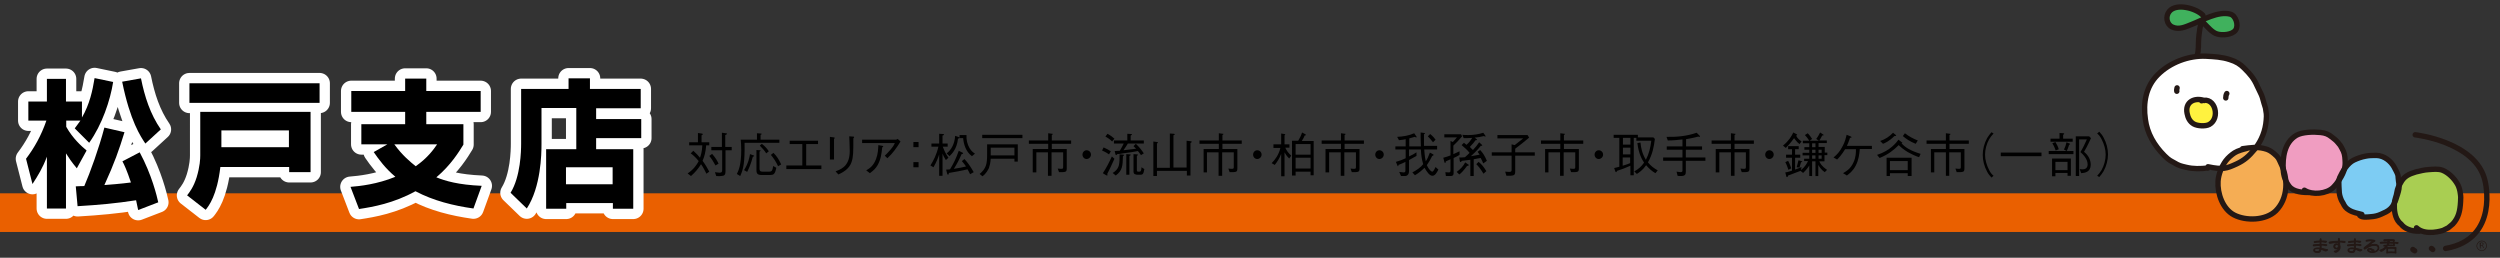 <?xml version="1.0" encoding="utf-8"?>
<!-- Generator: Adobe Illustrator 25.0.0, SVG Export Plug-In . SVG Version: 6.00 Build 0)  -->
<svg version="1.1" id="ベース" xmlns="http://www.w3.org/2000/svg" xmlns:xlink="http://www.w3.org/1999/xlink" x="0px" y="0px"
	 width="970px" height="100px" viewBox="0 0 970 100" style="enable-background:new 0 0 970 100;" xml:space="preserve">
<rect x="0" y="0" width="970" height="100" fill="#333333" stroke="none"/>
<style type="text/css">
	.st0{fill:#EA6000;}
	.st1{fill:none;stroke:#F2F2F2;stroke-width:8.866;stroke-linecap:round;stroke-linejoin:round;}
	.st2{fill:#1A1A1A;}
	.st3{fill:#FFFFFF;}
	.st4{fill:#FFF23F;}
	.st5{fill:#40B15D;}
	.st6{fill:#F5AD54;}
	.st7{fill:#F09DC1;}
	.st8{fill:#7DCCF3;}
	.st9{fill:#A9CE52;}
	.st10{fill:none;stroke:#231815;stroke-width:2.179;stroke-linecap:round;stroke-linejoin:round;}
	.st11{fill:#231815;stroke:#231815;stroke-width:0.384;}
	.st12{fill:#231815;}
	.st13{fill:none;stroke:#231815;stroke-width:0.269;}
	.st14{fill:none;stroke:#231815;stroke-width:2.088;stroke-linecap:round;stroke-linejoin:round;}
	.st15{fill:#231815;stroke:#231815;stroke-width:0.368;}
	.st16{fill:none;stroke:#231815;stroke-width:0.258;}
	.st17{fill:none;}
	.st18{fill:#BFE3F2;}
	.st19{fill:none;stroke:#595757;stroke-width:1.542;stroke-linecap:round;stroke-linejoin:round;}
	.st20{fill:none;stroke:#595757;stroke-width:2.073;stroke-linecap:round;stroke-linejoin:round;}
	.st21{fill:none;stroke:#595757;stroke-width:1.542;}
	.st22{fill:#595757;}
	.st23{fill:none;stroke:#FFFFFF;stroke-width:8;stroke-linecap:round;stroke-linejoin:round;stroke-miterlimit:10;}
</style>
<rect y="75" class="st0" width="970" height="15"/>
<g>
	<g>
		<path class="st3" d="M874.5,30.7c1.4,1.7,2,3.6,2.8,5.7c0.9,2.4,2.2,5.2,2.1,7.8c-0.2,13.5-7.9,19.9-23.3,21.8
			c-13.4,1.7-24.4-10-24.4-22.3c0-12.3,10.9-22.3,24.4-22.3C864.2,21.4,870,25.2,874.5,30.7z"/>
		<ellipse class="st4" cx="854" cy="43.5" rx="5.4" ry="5.1"/>
		<polygon class="st5" points="854.9,7 852.5,4.6 847.2,2.8 844.2,2.8 841.8,4.2 841.2,6.6 841.8,9.1 844.5,11 846.8,10.3 850.6,9 
					"/>
		<polygon class="st5" points="854.8,8.1 858,6.6 861.4,5.6 865.2,5.5 867.5,7 868.2,9.7 867.3,11.8 865.2,13.3 862.2,13.6 
			859.3,12.7 857,11 		"/>
		<path class="st6" d="M887.2,71.1c0,7.8-5.9,14.1-13.2,14.1c-7.3,0-13.2-6.3-13.2-14.1c0-7.8,5.9-14.1,13.2-14.1
			C881.3,56.9,887.2,63.3,887.2,71.1z"/>
		<path class="st7" d="M909.5,63.2c0,6.8-5.4,12.4-12.1,12.4c-6.7,0-12.1-5.5-12.1-12.4s5.4-12.4,12.1-12.4
			C904.1,50.8,909.5,56.3,909.5,63.2z"/>
		<ellipse class="st8" cx="919.2" cy="72.1" rx="11.5" ry="12.1"/>
		<ellipse class="st9" cx="942" cy="78" rx="13.1" ry="12.5"/>
		<path class="st14" d="M854.4,8c-0.8,1.7-1.1,4.7-1.3,6.7c-0.2,2,0.1,5.3-0.7,7"/>
		<path class="st14" d="M854.7,5.9c-2.6-2.7-10.3-4.8-13-1.5c-1.6,1.9-1.1,5.1,1.2,6.1c2.6,1.2,5.1-0.1,7.4-1
			c4.2-1.6,10.3-5.3,15.1-4c2.1,0.6,3.3,4.3,2,6.2c-1.3,1.8-5.1,2.1-7.1,1.5c-1.9-0.5-3.7-2.7-5.1-4.1"/>
		<path class="st14" d="M856.7,65.2c-3.1,0.3-5.6,0.4-8.5-0.3c-2.1-0.5-2.7-0.6-4.7-1.8c-1.2-0.7-1.8-0.8-3.7-2.7
			c-4-4-6.7-8.7-7.4-14.1c-0.9-6.3,0.1-12.6,4.8-17.3c4.8-4.8,12-7.5,18.7-7.2c3.4,0.2,6.1,0.3,9.2,1.3c2.6,0.8,4.1,1.8,5.6,3.3
			c2.4,2.4,3.8,4,5.1,7c0.5,1.2,1.7,3.3,2,4.4c0.3,1.3,1,3.4,1.2,4.1c0.3,2,0.5,2.4,0.3,4.6c-0.3,4.2-1.8,8-4.4,11.3
			c-2.4,2.9-4.1,4.4-7.1,5.8c-3.9,1.8-5.3,2.3-11.1,1.1"/>
		<path class="st14" d="M870.1,57.7c3.1-0.4,5.4-0.8,8.3-0.1c1.8,0.4,2.7,1,3.9,2c1.9,1.6,1.8,1.9,2.7,3.8c2.9,5.8,2.8,13.6-2,18.4
			c-3.9,3.8-11.6,4-16.2,1.6c-4.4-2.3-6.5-8.3-6.2-13.1c0.2-2.8,1.4-5.7,3-7.9c1-1.3,2.2-2.3,3.4-3.1c1.2-0.8,3.5-1.4,4.7-1.7"/>
		<path class="st14" d="M896.4,74.7c-2.8,0-6.4-0.1-8.2-2.4c-1.4-1.8-2.2-4.1-2.3-6.4c-0.3-4.7,0.4-10.6,5.1-13.4
			c2.3-1.3,6.6-1.4,9.4-1.1c1.8,0.2,2.9,0.6,4.4,1.8c1,0.8,1.6,1.2,2.4,2.2c0.9,1,0.9,1.1,1.5,2.2c0.9,1.6,1.1,2.6,1.2,4.6
			c0.1,1.4,0,2.4-0.3,3.5c-0.6,2.3-2.6,5.3-4.3,7c-2.5,2.5-8.1,3.1-11.2,1.1"/>
		<path class="st14" d="M916.4,83.2c-1.8-0.5-3.4-0.7-5-1.7c-1.2-0.7-1.8-1.6-2.3-2.7c-0.3-0.6-0.5-0.7-0.8-1.5
			c-0.4-1-0.7-2.1-0.7-3.3c0-0.7-0.1-1.1-0.1-1.8c0-1.1-0.2-2.2,0.3-3.3c1.1-2.4,3-5.6,5.5-6.8c1.5-0.7,2.9-1.2,4.5-1.5
			c1.3-0.3,2.9-0.3,4.3-0.3c3.1,0.1,5.5,2.3,6.7,4.3c0.4,0.7,0.6,1.2,1,1.9c0.5,1,0.7,1.5,0.7,2.5c0.1,1.5,0.5,2.9,0.3,4.2
			c-0.2,1.3-0.8,2.9-1.2,4.2c-0.5,1.4-1,2.6-2.2,3.7c-1.1,1-2.2,1.4-3.5,2c-1.3,0.6-2.5,0.9-4.1,1c-1.2,0.1-3.3,0.4-4.2-0.5"/>
		<path class="st14" d="M938.8,89.7c-1.7,0-3-0.1-4.6-0.8c-0.9-0.4-1.5-0.8-2.1-1.4c-0.3-0.4-0.7-0.8-1.1-1.1
			c-1.8-1.9-2.1-4.9-2-7.5c0.1-1.5,0.8-2.8,1-4.3c0.2-1.4,0.7-2.4,1.4-3.6c1.3-2.6,3.3-3.5,6-4.3c1.7-0.4,3.2-0.8,4.9-0.9
			c1.8-0.1,3.8-0.4,5.5,0.3c2.4,1,4.6,3.3,5.8,5.5c0.5,0.9,0.9,2.4,1,3.4c0.2,1.2,0.2,1.9,0.1,3.3c-0.2,3.6-0.8,6.2-3,8.6l-1.8,1.5
			l-2,1c0,0-6.8,2.3-10.3-1"/>
		<path class="st14" d="M844.7,34.1c-0.1,0.4-0.2,0.9-0.1,1.3"/>
		<path class="st14" d="M864,36.3c-0.3,0.5-0.4,1.1-0.4,1.7"/>
		<path class="st14" d="M855.3,39c-3.9-1.3-7.6,0.6-6.7,5c0.3,1.6,1,3.2,2.6,4.1c1.4,0.8,4.5,1,6,0.2c4.4-2.4,2.3-10.9-3-9.2"/>
		<path class="st14" d="M936.2,96.8c0.2,0.2,0.5,0.4,0.7,0.5"/>
		<path class="st14" d="M943.4,96.4c0.2,0.1,0.4,0.2,0.5,0.4"/>
		<path class="st14" d="M937.1,52.3c0,0,23.7,2.7,27.1,17.9c0,0,5.7,22.5-15.3,26.2"/>
		<g>
			<path class="st15" d="M900.5,94.8c1,0,1.7,0,2.1,0.1c0.3,0.1,0.3,0.2,0.1,0.3c-0.1,0.1-0.3,0.2-0.5,0.1c-0.5-0.2-1.1-0.2-1.6-0.2
				v1.2c0.9,0.2,1.8,0.4,2.5,0.6l0,0.1c-0.4,0.4-0.7,0.5-1.1,0.3c-0.6-0.3-1.1-0.5-1.5-0.6c0,0.4-0.1,0.7-0.3,1
				c-0.2,0.2-0.5,0.3-1,0.3c-0.5,0-0.9-0.1-1.2-0.3c-0.2-0.2-0.3-0.4-0.3-0.6s0.1-0.5,0.4-0.6c0.3-0.2,0.6-0.3,1-0.3
				c0.4,0,0.7,0,1.1,0.1v-1.1c-0.7,0-1.5,0.1-2.4,0.2c-0.1,0-0.2,0-0.3-0.2c0-0.1,0-0.2,0.2-0.2c0.9-0.1,1.8-0.2,2.5-0.2l0-0.9
				c-0.6,0-1.3,0.1-2.1,0.2c-0.1,0-0.2,0-0.2-0.2c0-0.1,0-0.2,0.2-0.2c0.8-0.1,1.5-0.2,2.1-0.2l0-0.6c0-0.2,0.1-0.3,0.2-0.3
				c0.1,0,0.2,0.1,0.2,0.3l0,0.6c0.7,0,1.3,0,1.9,0.1c0.2,0.1,0.3,0.2,0.1,0.3c-0.2,0.2-0.3,0.2-0.6,0.1c-0.4-0.1-0.9-0.2-1.4-0.2
				L900.5,94.8z M899,96.5c-0.3,0-0.5,0-0.7,0.1c-0.2,0.1-0.3,0.3-0.3,0.4c0,0.2,0.1,0.3,0.4,0.5c0.2,0.1,0.5,0.1,0.8,0.1
				c0.6,0,0.9-0.4,0.9-1.1C899.8,96.5,899.4,96.5,899,96.5z"/>
			<path class="st15" d="M907.1,96.5c-0.2,0.1-0.3,0.1-0.5,0.1c-0.3,0-0.6-0.1-0.8-0.3c-0.2-0.2-0.3-0.4-0.3-0.7
				c0-0.3,0.1-0.5,0.3-0.7c0.2-0.2,0.5-0.3,0.8-0.3c0.3,0,0.5,0.1,0.7,0.2v-0.7c-1.1,0-2.2,0.1-3.3,0.3c-0.1,0-0.2,0-0.3-0.2
				c0-0.1,0-0.2,0.2-0.3c1.1-0.2,2.2-0.3,3.4-0.3v-0.8c0-0.2,0.1-0.3,0.2-0.3c0.1,0,0.2,0.1,0.2,0.3v0.8c0.3,0,0.6,0,1.2,0
				c0.5,0,0.8,0.1,0.9,0.1c0.2,0.1,0.2,0.2,0.1,0.3c-0.1,0.1-0.3,0.2-0.5,0.1c-0.8-0.2-1.3-0.2-1.6-0.2v1.1c0.2,0.5,0.2,1,0.1,1.5
				c-0.2,0.5-0.6,1-1.3,1.3c-0.3,0.2-0.6,0.1-0.9-0.2l0-0.1c1.2-0.2,1.8-0.8,1.9-1.5C907.4,96.3,907.2,96.4,907.1,96.5z M906.1,95.1
				c-0.1,0.2-0.2,0.3-0.2,0.5c0,0.2,0.1,0.4,0.2,0.5c0.1,0.1,0.3,0.2,0.5,0.2c0.3,0,0.5-0.1,0.6-0.4c0.1-0.1,0.1-0.4,0.1-0.7
				c-0.2-0.2-0.4-0.3-0.7-0.3C906.4,94.9,906.2,95,906.1,95.1z"/>
			<path class="st15" d="M913.8,94.8c1,0,1.7,0,2.1,0.1c0.3,0.1,0.3,0.2,0.1,0.3c-0.1,0.1-0.3,0.2-0.5,0.1c-0.5-0.2-1.1-0.2-1.6-0.2
				v1.2c0.9,0.2,1.8,0.4,2.5,0.6l0,0.1c-0.4,0.4-0.7,0.5-1.1,0.3c-0.6-0.3-1.1-0.5-1.5-0.6c0,0.4-0.1,0.7-0.3,1
				c-0.2,0.2-0.5,0.3-1,0.3c-0.5,0-0.9-0.1-1.2-0.3c-0.2-0.2-0.3-0.4-0.3-0.6s0.1-0.5,0.4-0.6c0.3-0.2,0.6-0.3,1-0.3
				c0.4,0,0.7,0,1.1,0.1v-1.1c-0.7,0-1.5,0.1-2.4,0.2c-0.1,0-0.2,0-0.3-0.2c0-0.1,0-0.2,0.2-0.2c0.9-0.1,1.8-0.2,2.5-0.2l0-0.9
				c-0.6,0-1.3,0.1-2.1,0.2c-0.1,0-0.2,0-0.2-0.2c0-0.1,0-0.2,0.2-0.2c0.8-0.1,1.5-0.2,2.1-0.2l0-0.6c0-0.2,0.1-0.3,0.2-0.3
				c0.1,0,0.2,0.1,0.2,0.3l0,0.6c0.7,0,1.3,0,1.9,0.1c0.2,0.1,0.3,0.2,0.1,0.3c-0.2,0.2-0.3,0.2-0.6,0.1c-0.4-0.1-0.9-0.2-1.4-0.2
				L913.8,94.8z M912.3,96.5c-0.3,0-0.5,0-0.7,0.1c-0.2,0.1-0.3,0.3-0.3,0.4c0,0.2,0.1,0.3,0.4,0.5c0.2,0.1,0.5,0.1,0.8,0.1
				c0.6,0,0.9-0.4,0.9-1.1C913.1,96.5,912.7,96.5,912.3,96.5z"/>
			<path class="st15" d="M921.3,94.8c0.6,0,1,0.1,1.3,0.4c0.3,0.2,0.4,0.6,0.4,1c0,0.5-0.3,1-0.8,1.3c-0.5,0.3-1.1,0.5-1.8,0.5
				c-0.4,0-0.9-0.1-1.2-0.3c-0.4-0.2-0.6-0.4-0.6-0.7c0-0.4,0.3-0.6,0.8-0.6c0.5,0,1,0.2,1.7,0.6c0.1,0.1,0.1,0.2,0,0.3
				c-0.2,0.1-0.4,0.2-0.5,0.1c-0.6-0.4-1-0.7-1.2-0.7c-0.3,0-0.4,0.1-0.4,0.3s0.2,0.3,0.5,0.5c0.3,0.1,0.6,0.2,1,0.2
				c0.5,0,1-0.1,1.5-0.4c0.5-0.3,0.7-0.7,0.7-1.1c0-0.3-0.1-0.6-0.3-0.7c-0.3-0.2-0.6-0.3-1-0.3c-0.6,0-1.3,0.1-1.9,0.4
				c-0.7,0.3-1.3,0.6-1.8,1c-0.1,0.1-0.3,0.1-0.4-0.1c-0.1-0.1-0.1-0.3,0-0.4l3.4-2.6c-0.7-0.1-1.5-0.1-2.4,0.1
				c-0.1,0-0.2,0-0.3-0.1c0-0.1,0-0.2,0.2-0.3c1-0.2,1.9-0.2,2.9,0c0.3,0,0.4,0.1,0.4,0.3c0,0.1-0.2,0.2-0.4,0.3
				c-0.8,0.4-1.7,1.1-2.7,2C919.3,95.1,920.3,94.8,921.3,94.8z"/>
			<path class="st15" d="M926.9,93.3c0.1,0,0.2,0.1,0.2,0.2c0,0.1,0,0.3-0.1,0.5c0.4,0,1,0,1.6,0.1v-0.7c-1.2-0.1-2.3-0.1-3.5,0
				c-0.1,0-0.2-0.1-0.2-0.2c0-0.1,0.1-0.2,0.2-0.2c1.1-0.1,2.2-0.1,3.5,0c0.5,0.1,0.6,0.2,0.3,0.5V94c0.4,0,0.9,0.1,1.4,0.1
				c0.1,0,0.2,0.1,0.2,0.1c-0.1,0.3-0.3,0.4-0.5,0.3c-0.3-0.1-0.6-0.2-1-0.2v0.7c0.2,0.4,0,0.5-0.5,0.3c-0.6,0-1.3,0-2.1,0
				c-0.1,0.1-0.2,0.3-0.4,0.5l0.3,0.2c0.9-0.1,2-0.1,3,0c0.4,0.1,0.5,0.2,0.3,0.5v1.3c0.2,0.4,0,0.5-0.4,0.3c-0.9-0.1-1.8-0.1-2.7,0
				c-0.4,0.2-0.6,0.1-0.4-0.3v-1.4L926,96c-0.6,0.7-1.2,1.1-1.7,1.4c-0.3,0.2-0.6,0.1-0.9-0.2l0-0.1c1-0.3,1.9-0.9,2.6-1.7
				c-0.3,0-0.6,0-0.9,0.1c-0.1,0-0.2,0-0.2-0.1c0-0.1,0-0.2,0.1-0.2c0.5,0,0.8-0.1,1.1-0.1c0.2-0.2,0.3-0.5,0.3-0.8
				c-1,0-1.9,0-2.7,0.1c-0.1,0-0.2-0.1-0.2-0.2c0-0.1,0.1-0.2,0.2-0.2c0.9-0.1,1.8-0.1,2.7-0.1c0-0.2,0.1-0.3,0.1-0.5
				C926.7,93.3,926.8,93.3,926.9,93.3z M926.4,96.4v1.4c0.9-0.1,1.9-0.1,2.9,0v-1.4C928.4,96.3,927.4,96.3,926.4,96.4z M928.7,95.1
				v-0.7c-0.7,0-1.3-0.1-1.7-0.1c-0.1,0.3-0.2,0.6-0.3,0.8C927.4,95,928.1,95.1,928.7,95.1z"/>
		</g>
	</g>
	<g>
		<g>
			<path class="st12" d="M962.5,95.5l0,0.9l-0.3,0l-0.1-2.2c0.2,0,0.4-0.1,0.6-0.1c0.3,0,0.5,0,0.7,0.1c0.2,0.1,0.2,0.2,0.2,0.4
				c0,0.2,0,0.3-0.1,0.4c-0.1,0.1-0.2,0.2-0.3,0.2v0c0.1,0,0.2,0.2,0.3,0.4l0.3,0.6l-0.3,0l-0.3-0.6c0-0.1-0.1-0.2-0.1-0.2
				c-0.1,0-0.2,0-0.3,0L962.5,95.5z M962.5,95.2l0.2,0c0.4,0,0.6-0.2,0.6-0.5c0-0.1-0.1-0.2-0.1-0.3c-0.1-0.1-0.2-0.1-0.4-0.1
				c-0.1,0-0.2,0-0.2,0L962.5,95.2z"/>
		</g>
		<path class="st16" d="M964.8,95.3c0,1-0.8,1.9-1.8,2c-1,0-1.9-0.8-2-1.8c0-1,0.8-1.9,1.8-2C963.8,93.4,964.7,94.2,964.8,95.3z"/>
	</g>
</g>
<rect class="st17" width="970" height="100"/>
<g>
	<g>
		<path class="st22" d="M29,49.8c0.7-1,1.3-1.7,2.2-3h-5.5v2.4c2.6,4.6,5.9,7.5,7.9,9.2l-3.8,6.9c-2.3-2.8-2.9-3.8-4.2-5.8v21.4
			h-7.4V60.8c-1.6,4.3-3.5,7.4-5.6,10.6l-2.5-9.8c3.2-4.2,5.9-9,7.9-14.8h-7v-7.4h7.2v-8.8h7.4v8.8h6.2v6.2c3-5.2,4.1-10.4,4.9-15.3
			l7.2,1.5c-1.1,7.1-4.3,16.6-9.3,23.6L29,49.8z M48.3,51.3c-2.1,6.8-3.9,12-7.8,20.5c1.4-0.1,6.6-0.5,10.3-1
			c-1.6-4.8-2.6-6.9-3.3-8.2l6.7-3.5c4.7,8.7,6.7,17.1,7.2,19.4l-7.8,3c-0.5-2.2-0.6-2.8-0.8-3.8C45,78.9,38.5,79.5,30.1,80
			l-0.7-7.7c1.9-0.1,2.4-0.1,3.3-0.1c2.3-5.3,5.7-14.7,7.8-22.7L48.3,51.3z M56.4,55.7c-1.8-2.7-5.9-8.7-9-24l7.3-1.3
			c1.4,7,3.6,13.9,7.7,19.8L56.4,55.7z"/>
		<path class="st22" d="M77.7,43.4h42.8v23.4h-8.3v-2H85.5c-1.3,11.1-4.5,15.1-5.7,16.6l-7.2-5.6c1-1.3,2.5-3.2,3.7-7
			c1.3-4.3,1.4-7.2,1.4-8.5V43.4z M124,39.9H73.5v-7.6H124V39.9z M85.9,50.6v6.5h26.2v-6.5H85.9z"/>
		<path class="st22" d="M150.3,56h-10.1v-7.8h17v-4.8h-20.9v-8.1h20.9v-4.8h8.2v4.8h21.1v8.1h-21.1v4.8h14.4v7.9
			c-1.7,2.8-4.9,8-10.5,12.7c3.5,1.4,8.4,2.9,17.6,3.3l-3.2,8.8c-7.8-1.1-15.5-3-22.5-6.7c-8.5,4.7-16.6,6.1-21.9,6.9l-3.3-8.6
			c3.7-0.3,10.3-1,17.4-3.9c-3.9-3.3-6.4-6.7-8.4-9.6L150.3,56z M153,56c3.1,4.3,6.3,6.9,8.3,8.5c4.7-3.3,7-6.6,8.3-8.5H153z"/>
		<path class="st22" d="M223.5,41.9h-13.4v14.2c0,3.6-0.2,16.4-5.7,24.8l-6.3-6.1c3.9-6.3,4.1-16.3,4.1-19V34.5h18.4v-4.1h8.3v4.1
			h19.7v7.5h-17.3v4.2h17.5v7.4h-17.5v4.3h14.4v23.1h-7.9v-2.2h-18.1v2.2h-7.8V57.9h11.7V41.9z M219.6,64.9v6.6h18.1v-6.6H219.6z"/>
	</g>
	<g>
		<path class="st23" d="M29,49.8c0.7-1,1.3-1.7,2.2-3h-5.5v2.4c2.6,4.6,5.9,7.5,7.9,9.2l-3.8,6.9c-2.3-2.8-2.9-3.8-4.2-5.8v21.4
			h-7.4V60.8c-1.6,4.3-3.5,7.4-5.6,10.6l-2.5-9.8c3.2-4.2,5.9-9,7.9-14.8h-7v-7.4h7.2v-8.8h7.4v8.8h6.2v6.2c3-5.2,4.1-10.4,4.9-15.3
			l7.2,1.5c-1.1,7.1-4.3,16.6-9.3,23.6L29,49.8z M48.3,51.3c-2.1,6.8-3.9,12-7.8,20.5c1.4-0.1,6.6-0.5,10.3-1
			c-1.6-4.8-2.6-6.9-3.3-8.2l6.7-3.5c4.7,8.7,6.7,17.1,7.2,19.4l-7.8,3c-0.5-2.2-0.6-2.8-0.8-3.8C45,78.9,38.5,79.5,30.1,80
			l-0.7-7.7c1.9-0.1,2.4-0.1,3.3-0.1c2.3-5.3,5.7-14.7,7.8-22.7L48.3,51.3z M56.4,55.7c-1.8-2.7-5.9-8.7-9-24l7.3-1.3
			c1.4,7,3.6,13.9,7.7,19.8L56.4,55.7z"/>
		<path class="st23" d="M77.7,43.4h42.8v23.4h-8.3v-2H85.5c-1.3,11.1-4.5,15.1-5.7,16.6l-7.2-5.6c1-1.3,2.5-3.2,3.7-7
			c1.3-4.3,1.4-7.2,1.4-8.5V43.4z M124,39.9H73.5v-7.6H124V39.9z M85.9,50.6v6.5h26.2v-6.5H85.9z"/>
		<path class="st23" d="M150.3,56h-10.1v-7.8h17v-4.8h-20.9v-8.1h20.9v-4.8h8.2v4.8h21.1v8.1h-21.1v4.8h14.4v7.9
			c-1.7,2.8-4.9,8-10.5,12.7c3.5,1.4,8.4,2.9,17.6,3.3l-3.2,8.8c-7.8-1.1-15.5-3-22.5-6.7c-8.5,4.7-16.6,6.1-21.9,6.9l-3.3-8.6
			c3.7-0.3,10.3-1,17.4-3.9c-3.9-3.3-6.4-6.7-8.4-9.6L150.3,56z M153,56c3.1,4.3,6.3,6.9,8.3,8.5c4.7-3.3,7-6.6,8.3-8.5H153z"/>
		<path class="st23" d="M223.5,41.9h-13.4v14.2c0,3.6-0.2,16.4-5.7,24.8l-6.3-6.1c3.9-6.3,4.1-16.3,4.1-19V34.5h18.4v-4.1h8.3v4.1
			h19.7v7.5h-17.3v4.2h17.5v7.4h-17.5v4.3h14.4v23.1h-7.9v-2.2h-18.1v2.2h-7.8V57.9h11.7V41.9z M219.6,64.9v6.6h18.1v-6.6H219.6z"/>
	</g>
	<g>
		<path d="M29,49.8c0.7-1,1.3-1.7,2.2-3h-5.5v2.4c2.6,4.6,5.9,7.5,7.9,9.2l-3.8,6.9c-2.3-2.8-2.9-3.8-4.2-5.8v21.4h-7.4V60.8
			c-1.6,4.3-3.5,7.4-5.6,10.6l-2.5-9.8c3.2-4.2,5.9-9,7.9-14.8h-7v-7.4h7.2v-8.8h7.4v8.8h6.2v6.2c3-5.2,4.1-10.4,4.9-15.3l7.2,1.5
			c-1.1,7.1-4.3,16.6-9.3,23.6L29,49.8z M48.3,51.3c-2.1,6.8-3.9,12-7.8,20.5c1.4-0.1,6.6-0.5,10.3-1c-1.6-4.8-2.6-6.9-3.3-8.2
			l6.7-3.5c4.7,8.7,6.7,17.1,7.2,19.4l-7.8,3c-0.5-2.2-0.6-2.8-0.8-3.8C45,78.9,38.5,79.5,30.1,80l-0.7-7.7c1.9-0.1,2.4-0.1,3.3-0.1
			c2.3-5.3,5.7-14.7,7.8-22.7L48.3,51.3z M56.4,55.7c-1.8-2.7-5.9-8.7-9-24l7.3-1.3c1.4,7,3.6,13.9,7.7,19.8L56.4,55.7z"/>
		<path d="M77.7,43.4h42.8v23.4h-8.3v-2H85.5c-1.3,11.1-4.5,15.1-5.7,16.6l-7.2-5.6c1-1.3,2.5-3.2,3.7-7c1.3-4.3,1.4-7.2,1.4-8.5
			V43.4z M124,39.9H73.5v-7.6H124V39.9z M85.9,50.6v6.5h26.2v-6.5H85.9z"/>
		<path d="M150.3,56h-10.1v-7.8h17v-4.8h-20.9v-8.1h20.9v-4.8h8.2v4.8h21.1v8.1h-21.1v4.8h14.4v7.9c-1.7,2.8-4.9,8-10.5,12.7
			c3.5,1.4,8.4,2.9,17.6,3.3l-3.2,8.8c-7.8-1.1-15.5-3-22.5-6.7c-8.5,4.7-16.6,6.1-21.9,6.9l-3.3-8.6c3.7-0.3,10.3-1,17.4-3.9
			c-3.9-3.3-6.4-6.7-8.4-9.6L150.3,56z M153,56c3.1,4.3,6.3,6.9,8.3,8.5c4.7-3.3,7-6.6,8.3-8.5H153z"/>
		<path d="M223.5,41.9h-13.4v14.2c0,3.6-0.2,16.4-5.7,24.8l-6.3-6.1c3.9-6.3,4.1-16.3,4.1-19V34.5h18.4v-4.1h8.3v4.1h19.7v7.5h-17.3
			v4.2h17.5v7.4h-17.5v4.3h14.4v23.1h-7.9v-2.2h-18.1v2.2h-7.8V57.9h11.7V41.9z M219.6,64.9v6.6h18.1v-6.6H219.6z"/>
	</g>
</g>
<g>
	<g>
		<path d="M274.1,67.4c-0.6-1.1-1.1-2.3-2.1-3.7c-1.1,1.8-2.3,3.2-3.9,4.6l-1.3-1c2.3-1.6,3.4-3.1,4.3-4.8c-1.4-1.7-2.3-2.4-3.1-3
			l1-1c1.2,1.1,1.9,1.8,2.6,2.7c0.3-0.9,0.8-2.3,0.9-4.8h-5.1v-1.2h3.4v-3.6l1.4,0.2c0.2,0,0.5,0.1,0.5,0.3c0,0.1-0.1,0.2-0.5,0.4
			v2.7h3v1.2h-1.2c-0.2,2.4-0.6,4.2-1.4,6c1.2,1.6,1.9,2.9,2.6,4.2L274.1,67.4z M277.6,64.2c-0.9-1.7-1.5-2.6-2.4-3.7l1.1-0.8
			c1.4,1.6,2,2.7,2.5,3.8L277.6,64.2z M281.5,58.3v7.8c0,1,0,1.9-1,2.1c-0.4,0.1-1.4,0.2-2.6,0.1l-0.5-1.5c0.8,0.1,1.4,0.2,1.8,0.2
			c0.9,0,1-0.4,1-1.1v-7.6H276v-1.3h4.1v-5.5l1.5,0.2c0.2,0,0.5,0.1,0.5,0.2c0,0.2-0.3,0.3-0.7,0.5v4.6h2.5v1.3H281.5z"/>
		<path d="M288.9,55.4c0.1,7.5-0.4,10.1-1.7,12.9l-1.3-0.8c0.6-1.2,1.7-3.4,1.7-9.2c0-1.6-0.1-3.2-0.2-4.1h6.3v-2.5l1.4,0.1
			c0.2,0,0.4,0,0.4,0.2c0,0.2-0.3,0.3-0.4,0.3v1.9h7.3v1.2H288.9z M288.7,66c1.7-2.7,2.1-5,2.3-6.2l1.4,0.5c0.2,0.1,0.2,0.1,0.2,0.2
			c0,0.2-0.2,0.2-0.5,0.3c-0.8,3-1.5,4.5-2.2,5.9L288.7,66z M294.7,58.3c0.3,0,0.4,0,0.4,0.1c0,0.2-0.2,0.3-0.4,0.4v6.7
			c0,1.1,0.7,1.1,1.3,1.1h2.4c1.1,0,1.3-0.4,1.6-2.2l1.2,0.7c-0.5,2.6-1.1,2.8-2.5,2.8h-3.3c-1.9,0-1.9-1.1-1.9-2v-7.7L294.7,58.3z
			 M295.6,55.8c1.4,1.1,2.1,2,2.7,2.9l-1,0.8c-0.7-1.1-1.4-1.9-2.5-3L295.6,55.8z M300.1,59.3c1.2,1.2,2.1,2.5,3,4.5l-1.2,0.7
			c-0.9-1.9-1.7-3.1-2.8-4.4L300.1,59.3z"/>
		<path d="M318.7,65.6h-13.6v-1.4h6.2v-8.3h-4.9v-1.3h11v1.3h-4.6v8.3h5.9V65.6z"/>
		<path d="M323.5,53.3c0.1,0,0.4,0.1,0.4,0.2c0,0.1,0,0.1-0.3,0.4v8H322v-8.8L323.5,53.3z M324.2,66.5c2.1-0.8,2.9-1.4,3.7-2.2
			c1.1-1.3,1.8-2.9,1.8-5.8c0-0.6-0.1-3-0.1-3.5c0-0.6,0-0.7-0.1-2.1l1.5,0.1c0.1,0,0.4,0,0.4,0.2c0,0.1,0,0.1-0.3,0.5
			c0,5.3,0,7.1-0.7,9.2c-0.9,2.7-3.4,4-5.1,4.8L324.2,66.5z"/>
		<path d="M334.5,55.5v-1.3h13.1c0.1,0,0.4-0.1,0.7-0.3l1.1,1c-1.4,2.3-3,4.6-5.1,6.5l-1-1c0.4-0.4,1-0.9,2.1-2.2
			c1.2-1.4,1.5-2,1.8-2.7H334.5z M336.1,66.1c1.5-0.9,2.8-1.8,3.8-4.4c0.8-2.1,0.8-3.9,0.9-5.4l1.6,0.3c0.2,0,0.3,0.1,0.3,0.2
			c0,0.1,0,0.1-0.4,0.4c-0.3,2.7-0.5,4.5-1.8,6.9c-0.8,1.3-1.4,1.9-3,3.1L336.1,66.1z"/>
		<path d="M356.4,57.1h-2v-2h2V57.1z M356.4,64.9h-2v-2h2V64.9z"/>
		<path d="M367,62.1c-0.7-1.1-1-1.7-1.3-2.5v8.6h-1.3v-8.3c-0.3,1-0.9,2.7-2.2,5l-1.2-0.7c1.2-1.9,2.4-4.2,3.1-7.3h-2.7v-1.2h3v-3.8
			l1.5,0.1c0.2,0,0.4,0.1,0.4,0.2c0,0.2-0.3,0.3-0.6,0.4v3.1h2v1.2h-1.9c0.5,1.3,1,2.6,2.2,4.3L367,62.1z M376.4,67.6
			c-0.2-0.4-0.6-1.3-1-1.9c-2.6,0.6-4.7,1-7.2,1.4c-0.1,0.5-0.2,0.7-0.4,0.7c-0.1,0-0.2-0.2-0.3-0.4l-0.4-1.6c0.5,0,0.8,0,1.5-0.1
			c1.3-2.1,2.4-4.3,3.4-7.2l1.4,0.7c0,0,0.3,0.1,0.3,0.3c0,0.2-0.3,0.2-0.6,0.3c-1,2.3-1.8,3.8-3,5.7c1.9-0.3,3.1-0.5,4.7-0.9
			c-0.3-0.6-1.3-1.7-1.6-2.1l1-0.8c1.1,1.2,2.2,2.6,3.6,5.1L376.4,67.6z M371.7,53.8c-0.4,4.1-2.5,6-3.3,6.8l-1.1-1.1
			c1.8-1.3,3.1-3.7,3.3-6.8l1.4,0.5c0.2,0.1,0.3,0.2,0.3,0.3C372.2,53.7,372,53.7,371.7,53.8z M377.1,60.6c-2.4-1.8-3.2-4.7-3.4-7
			h-1.4v-1.2h2.7c-0.1,1.8,0.3,3.6,1.2,5.1c0.8,1.3,1.6,1.8,2.1,2.1L377.1,60.6z"/>
		<path d="M393.6,62.7v-1.1h-9.2c-0.1,1.6-0.4,2.7-0.7,3.6c-0.3,0.6-1,2.1-2.5,3.2l-1.1-0.9c2.6-2.2,2.9-3.9,2.9-7.7V56h11.9v6.7
			H393.6z M381.1,53.6v-1.3h15.6v1.3H381.1z M393.6,57.3h-9.2v3h9.2V57.3z"/>
		<path d="M400.8,57.8h5.9v-2h-7.5v-1.3h7.5v-2.8l1.5,0.2c0.1,0,0.3,0,0.3,0.1c0,0.1-0.1,0.2-0.4,0.4v2.1h7.5v1.3h-7.5v2h5.8v7.4
			c0,1.6-0.3,1.6-3,1.6l-0.5-1.4c0.8,0.1,1.3,0.1,1.4,0.1c0.7,0,0.7-0.2,0.7-0.9v-5.5h-4.5v9.1h-1.4v-9.1h-4.5v7.8h-1.4V57.8z"/>
		<path d="M423.3,60c0,0.9-0.8,1.7-1.7,1.7c-0.9,0-1.6-0.8-1.6-1.7c0-0.9,0.7-1.7,1.6-1.7C422.5,58.3,423.3,59,423.3,60z"/>
		<path d="M428.2,57.2c1.1,0.5,1.9,0.9,2.8,1.5l-0.7,1.2c-0.4-0.3-1.3-0.9-2.7-1.5L428.2,57.2z M432.4,61.6
			c-1.2,2.8-2.1,4.5-2.8,5.9c0.1,0.1,0.1,0.3,0.1,0.4c0,0.1,0,0.2-0.1,0.2c-0.1,0-0.1,0-0.4-0.1l-1.3-0.8c1.3-1.9,2.6-4.5,3.5-6.5
			L432.4,61.6z M429.7,51.9c1.3,0.7,2,1.3,2.7,1.9l-0.9,1.1c-0.8-0.8-1.6-1.4-2.6-1.9L429.7,51.9z M431.7,67.1
			c0.8-0.4,2-1.4,2.4-2.9c0.3-1.2,0.3-2.5,0.3-4.3l1.4,0.1c0.1,0,0.3,0,0.3,0.2c0,0.2-0.2,0.2-0.4,0.4c-0.1,3.8-0.2,5.6-2.8,7.5
			L431.7,67.1z M442.7,60.2c-0.3-0.5-1-1.4-1.2-1.6c-1.5,0.3-2.6,0.5-5.8,0.9c-0.3,0.1-1.8,0.3-2.2,0.3c-0.1,0.1-0.3,0.4-0.4,0.4
			c-0.2,0-0.2-0.2-0.3-0.3l-0.3-1.3c0.4,0,0.6,0,2-0.1c0.7-1.2,1.1-2,1.5-2.8h-3.8v-1.2h5.2v-2.6l1.5,0.1c0.1,0,0.3,0,0.3,0.2
			c0,0.1-0.2,0.2-0.5,0.4v1.9h5.1v1.2h-6.2c-0.5,0.8-1.1,1.8-1.7,2.6c3.5-0.4,3.8-0.5,4.9-0.6c-0.5-0.5-0.6-0.6-1-1l0.9-0.9
			c1.4,1.3,2.3,2.5,3.1,3.7L442.7,60.2z M437,59.8l1.4,0.1c0.1,0,0.3,0,0.3,0.2c0,0.2-0.3,0.3-0.5,0.4v7.3H437V59.8z M440.9,67.7
			c-1.1,0-1.1-0.9-1.1-1.2v-6.7l1.4,0.1c0.1,0,0.3,0,0.3,0.2c0,0.1-0.1,0.2-0.4,0.4V66c0,0.6,0.3,0.6,0.6,0.6h0.4
			c0.6,0,0.7-0.4,0.8-1.7l1.1,0.7c-0.3,2-0.7,2.2-1.5,2.2H440.9z"/>
		<path d="M448.9,66.4v1.9h-1.4V54.9l1.4,0.2c0.1,0,0.4,0.1,0.4,0.2c0,0.1-0.1,0.2-0.4,0.4v9.4h5V51.8l1.5,0.1
			c0.2,0,0.4,0.1,0.4,0.2c0,0.2-0.2,0.3-0.5,0.4v12.5h5.1V54.6l1.6,0.2c0.1,0,0.4,0.1,0.4,0.2c0,0.2-0.2,0.3-0.5,0.5v12.6h-1.4v-1.8
			H448.9z"/>
		<path d="M467,57.8h5.9v-2h-7.5v-1.3h7.5v-2.8l1.5,0.2c0.1,0,0.3,0,0.3,0.1c0,0.1-0.1,0.2-0.4,0.4v2.1h7.5v1.3h-7.5v2h5.8v7.4
			c0,1.6-0.3,1.6-3,1.6l-0.5-1.4c0.8,0.1,1.3,0.1,1.4,0.1c0.7,0,0.7-0.2,0.7-0.9v-5.5h-4.5v9.1h-1.4v-9.1h-4.5v7.8H467V57.8z"/>
		<path d="M489.5,60c0,0.9-0.8,1.7-1.7,1.7c-0.9,0-1.6-0.8-1.6-1.7c0-0.9,0.7-1.7,1.6-1.7C488.7,58.3,489.5,59,489.5,60z"/>
		<path d="M500.2,61.5c-1.1-1.1-1.4-1.7-1.8-2.4v9.3h-1.3v-8.7c-0.7,1.8-1.4,2.9-2.5,4.3l-1.2-0.7c1.3-1.3,2.7-3.1,3.4-5.9h-2.7V56
			h3v-4.2l1.2,0.2c0.1,0,0.4,0.1,0.4,0.2c0,0.1-0.1,0.2-0.3,0.3V56h1.9v1.3h-1.6c0.5,1.2,1.3,2.2,2.3,3.1L500.2,61.5z M508.5,68
			v-1.4h-5.8v1.5h-1.4V54.6h2.4c0.6-1,1.1-1.9,1.5-3.2l1.3,0.7c0.1,0.1,0.2,0.2,0.2,0.3c0,0.1-0.2,0.1-0.5,0.2
			c-0.2,0.5-0.5,1.2-1.1,2.1h4.6V68H508.5z M508.5,55.9h-5.8V60h5.8V55.9z M508.5,61.2h-5.8v4.2h5.8V61.2z"/>
		<path d="M514.4,57.8h5.9v-2h-7.5v-1.3h7.5v-2.8l1.5,0.2c0.1,0,0.3,0,0.3,0.1c0,0.1-0.1,0.2-0.4,0.4v2.1h7.5v1.3h-7.5v2h5.8v7.4
			c0,1.6-0.3,1.6-3,1.6l-0.5-1.4c0.8,0.1,1.3,0.1,1.4,0.1c0.7,0,0.7-0.2,0.7-0.9v-5.5h-4.5v9.1h-1.4v-9.1h-4.5v7.8h-1.4V57.8z"/>
		<path d="M536.9,60c0,0.9-0.8,1.7-1.7,1.7c-0.9,0-1.6-0.8-1.6-1.7c0-0.9,0.7-1.7,1.6-1.7C536.1,58.3,536.9,59,536.9,60z"/>
		<path d="M555.8,68.2c-1.2,0-2.1-1.5-3.1-3.1c-1.1,1.1-2.3,2.1-3.7,2.9l-1-1.1c1.7-0.9,3.3-2,4.2-3.2c-0.6-2-0.8-3.6-0.9-5.7h-4.6
			v2.7c1.3-0.6,2-1,2.9-1.6v1.4c-0.7,0.4-2,1.1-2.9,1.6v4.4c0,0.9-0.5,1.8-1.6,1.8h-1.5l-0.7-1.6c0.7,0.1,1.4,0.2,1.7,0.2
			c0.5,0,0.7-0.2,0.7-0.7v-3.4c-1,0.5-1.6,0.8-2.7,1.2c0,0.1,0,0.5-0.2,0.5c-0.1,0-0.2-0.1-0.2-0.3l-0.6-1.4
			c1.5-0.4,2.5-0.8,3.8-1.4V58h-4v-1.2h4V54c-0.5,0.1-1.3,0.3-2.6,0.4l-0.7-1.3c2.3-0.1,4.6-0.5,6.6-1.4l0.9,1.3
			c0,0.1,0.1,0.2,0.1,0.2c0,0.1-0.1,0.1-0.2,0.1c-0.2,0-0.4-0.1-0.6-0.2c-0.3,0.1-1.8,0.5-2.1,0.6v3.1h4.5c0-1.2-0.1-2.5-0.1-3.6
			v-1.8l1.5,0.2c0.1,0,0.2,0,0.2,0.1c0,0.1,0,0.1-0.4,0.4v0.9c0,2.6,0,3.1,0,3.6h5.1V58h-5c0.2,3,0.5,4,0.6,4.6
			c0.6-0.9,1-1.8,1.6-3.4l1.3,0.7c0.1,0.1,0.1,0.1,0.1,0.2c0,0.2-0.1,0.3-0.5,0.4c-0.8,1.6-1.2,2.3-2.1,3.6c0.8,1.7,1.7,2.5,2.1,2.5
			c0.5,0,1-1.2,1.3-1.8l1.1,1C557.6,66.7,556.9,68.2,555.8,68.2z M556,55.2c-0.9-1.2-1.5-1.8-2-2.3l0.9-0.9c1.1,0.9,1.7,1.6,2.1,2.2
			L556,55.2z"/>
		<path d="M563.9,56.5v3.3c1.2-0.5,1.7-0.8,2.4-1.1v1.4c-0.8,0.5-1.4,0.8-2.3,1.2V67c0,0.6,0,1.3-1.2,1.3H561l-0.2-1.5
			c0.9,0.1,1,0.1,1.3,0.1c0.6,0,0.7-0.2,0.7-1v-4.1c-0.9,0.4-1.1,0.5-1.8,0.8c-0.1,0.5-0.1,0.6-0.3,0.6c-0.2,0-0.2-0.1-0.3-0.4
			l-0.4-1.6c1.1-0.3,1.8-0.5,2.8-0.9v-5.6l0.9,0.4c0.7-0.7,1-1.1,1.6-1.8h-4.9v-1.2h6.5l0.4,0.8C566,54.4,565.1,55.4,563.9,56.5z
			 M569.2,64.4c-1.4,1.9-2.3,2.8-3,3.3l-1-1c1.6-1.2,2.5-2.2,3.3-3.7l1,0.7c0.2,0.1,0.4,0.2,0.4,0.4
			C569.8,64.3,569.5,64.3,569.2,64.4z M575.5,63.4c-0.3-0.8-0.6-1.3-1-2.1c-1.3,0.2-1.6,0.3-2.7,0.5v6.5h-1.3V62
			c-2.7,0.3-3,0.4-3.3,0.4c-0.1,0.2-0.4,0.5-0.5,0.5c-0.1,0-0.2-0.1-0.3-0.4l-0.2-1.4c0.9,0,1.4,0,2.2-0.1c0.7-0.6,1.1-1,1.8-1.7
			c-0.9-1.1-2-2.1-3.1-3l0.9-0.9c0.6,0.5,0.7,0.6,1,0.8c1.1-1,1.6-1.7,2.2-2.7c-1.4,0.1-2.1,0.1-3.3,0.1l-0.5-1.3
			c0.7,0.1,1.5,0.1,2.4,0.1c1.8,0,4-0.3,5.7-0.9l0.8,1.1c0.1,0.2,0.1,0.2,0.1,0.3c0,0.1-0.1,0.1-0.1,0.1c-0.1,0-0.1,0-0.6-0.2
			c-1.1,0.3-2.4,0.5-3.5,0.6l0.6,0.5c0.1,0.1,0.3,0.2,0.3,0.3c0,0.2-0.3,0.2-0.6,0.2c-0.5,0.7-1.1,1.5-2.2,2.6
			c0.5,0.5,0.7,0.8,1.2,1.2c1.1-1.2,1.7-1.9,2.4-3l1,0.9c0.1,0.1,0.2,0.2,0.2,0.4c0,0.1-0.1,0.1-0.2,0.1c0,0-0.3-0.1-0.3-0.1
			c-0.6,0.8-1.9,2.3-3.9,4.1c0.6-0.1,1.4-0.2,3.4-0.6c-0.3-0.4-0.5-0.7-0.8-1.1l1-0.7c1.1,1.2,1.8,2.3,2.6,4.2L575.5,63.4z
			 M575.6,67.4c-1.3-2.1-2-2.9-2.8-3.7l0.9-0.9c1.1,0.9,1.9,1.8,3,3.6L575.6,67.4z"/>
		<path d="M581.1,52.4h11.6l0.6,1c-2.1,1.8-3.7,3-5.4,4.3v1.4h7.6v1.3h-7.6v6.2c0,1.6-0.7,1.6-3.4,1.6l-0.5-1.6
			c0.1,0,1.6,0.1,1.6,0.1c0.9,0,0.9-0.4,0.9-0.9v-5.4h-7.7v-1.3h7.7V56l1.2,0.3c1.3-1,2.2-1.7,3.3-2.6h-10V52.4z"/>
		<path d="M599.5,57.8h5.9v-2h-7.5v-1.3h7.5v-2.8l1.5,0.2c0.1,0,0.3,0,0.3,0.1c0,0.1-0.1,0.2-0.4,0.4v2.1h7.5v1.3h-7.5v2h5.8v7.4
			c0,1.6-0.3,1.6-3,1.6l-0.5-1.4c0.8,0.1,1.3,0.1,1.4,0.1c0.7,0,0.7-0.2,0.7-0.9v-5.5h-4.5v9.1h-1.4v-9.1h-4.5v7.8h-1.3V57.8z"/>
		<path d="M622,60c0,0.9-0.8,1.7-1.7,1.7c-0.9,0-1.6-0.8-1.6-1.7c0-0.9,0.7-1.7,1.6-1.7C621.2,58.3,622,59,622,60z"/>
		<path d="M626.3,65.2c0.7-0.2,1.2-0.3,2-0.5V53.5h-2.2v-1.2h9.4v1h6l0.6,0.6c-0.4,3.1-0.9,5.9-2.7,9.1c1.2,1.5,2.4,2.3,3.8,3.1
			l-0.9,1.1c-1.4-0.8-2.6-1.9-3.6-3.1c-1.4,2-2.7,2.8-3.6,3.4l-1-1c1.5-0.8,2.7-1.8,3.8-3.4c-0.8-1.2-2.1-3.4-2.6-7.6l1.2-0.2
			c0.2,2,0.6,4.2,2.1,6.7c1.2-2.3,1.8-4.8,2.1-7.4h-5.8v-1.1h-1v14.5h-1.3v-3.7c-2.1,0.9-3,1.3-5.2,2c-0.1,0.3-0.2,0.5-0.4,0.5
			c-0.1,0-0.2-0.2-0.3-0.4L626.3,65.2z M632.6,53.5h-2.9v2.6h2.9V53.5z M632.6,57.3h-2.9v2.6h2.9V57.3z M629.6,64.3
			c1.4-0.4,2.1-0.7,2.9-1v-2.2h-2.9V64.3z"/>
		<path d="M654.1,56.8h6.3v1.3h-6.3v3h7.6v1.3h-7.6v4.3c0,1.1-0.4,1.6-2,1.6c-0.6,0-1,0-1.2-0.1l-0.4-1.6c1,0.1,1.3,0.2,1.6,0.2
			c0.2,0,0.7-0.1,0.7-0.5v-3.9h-7.5v-1.3h7.5v-3h-6.1v-1.3h6.1v-2.7c-1.8,0.2-3.6,0.4-5.7,0.4l-0.5-1.4c4,0.1,8-0.3,11.7-1.6
			l1.2,1.2c0.1,0.1,0.1,0.1,0.1,0.2c0,0.1-0.1,0.2-0.2,0.2c-0.1,0-0.4-0.1-0.5-0.1c-2.3,0.6-3.6,0.8-4.7,1V56.8z"/>
		<path d="M665.7,57.8h5.9v-2h-7.5v-1.3h7.5v-2.8l1.5,0.2c0.1,0,0.3,0,0.3,0.1c0,0.1-0.1,0.2-0.4,0.4v2.1h7.5v1.3H673v2h5.8v7.4
			c0,1.6-0.3,1.6-3,1.6l-0.5-1.4c0.8,0.1,1.3,0.1,1.4,0.1c0.7,0,0.7-0.2,0.7-0.9v-5.5H673v9.1h-1.4v-9.1h-4.5v7.8h-1.4V57.8z"/>
		<path d="M688.2,60c0,0.9-0.8,1.7-1.7,1.7c-0.9,0-1.6-0.8-1.6-1.7c0-0.9,0.7-1.7,1.6-1.7C687.4,58.3,688.2,59,688.2,60z"/>
		<path d="M698.2,55.9c-1.1-0.8-1.9-2.1-2.1-2.3c-1.2,1.7-2.5,3.1-3.2,3.8l-1.1-0.9c2.3-1.9,3.3-3.6,4-5.1l1.3,0.7
			c0.1,0,0.2,0.1,0.2,0.2c0,0.1-0.1,0.2-0.4,0.3c0.2,0.4,0.5,1.2,2.1,2.3L698.2,55.9z M693.9,65.9c-0.1-0.3-0.6-1.9-1.2-3l1.1-0.5
			c0.6,1.1,1,2.3,1.2,2.9L693.9,65.9z M707.9,60.3v2.3h-2c0.3,0.7,0.8,1.8,3,3.3l-0.9,0.9c-1.2-0.8-2-1.9-2.5-2.8v4.3h-1.1v-5.7
			h-1.3v5.7H702v-4.1c-0.4,0.7-1.3,1.9-2.4,2.9l-1-0.8c-1.6,0.6-3.2,1.2-4.8,1.8c-0.2,0.6-0.3,0.6-0.5,0.6c-0.1,0-0.1-0.1-0.2-0.2
			l-0.4-1.6c0.9-0.1,2-0.5,2.6-0.7v-5h-2.3V60h2.3v-2.1h-1.5v-1.2h4.1v1.2h-1.4V60h2v1.2h-2v4.6c0.5-0.2,1.7-0.6,2.5-1l-0.2,1.2
			c1.6-1.3,2.4-2.8,2.7-3.5H700v-0.9h2v-1.3h-2.6v-1h2.6v-1.2h-1.9v-1h1.9v-1.5h-2.5v-1h2.5c-0.5-0.8-1.2-1.7-1.7-2.2l1.1-0.7
			c0.7,0.7,1.3,1.6,1.7,2.2l-0.9,0.7h3.5l-1-0.7c0.7-0.9,1.2-1.9,1.5-2.5l1.2,0.8c0.1,0.1,0.2,0.1,0.2,0.2c0,0.1-0.1,0.1-0.6,0.2
			c-0.6,1.2-0.7,1.3-1.1,1.9h2.9v1h-3.2v1.5h2.4v2.2h1v1H707.9z M698.8,63c-0.2,0.7-0.5,1.6-0.6,2l-1.1-0.1c0.2-0.6,0.4-1.5,0.7-2.7
			l1.2,0.3c0.3,0.1,0.3,0.2,0.3,0.3C699.3,62.7,699,62.9,698.8,63z M704.4,55.6h-1.3v1.5h1.3V55.6z M704.4,58.1h-1.3v1.2h1.3V58.1z
			 M704.4,60.3h-1.3v1.3h1.3V60.3z M706.8,58.1h-1.2v1.2h1.2V58.1z M706.8,60.3h-1.2v1.3h1.2V60.3z"/>
		<path d="M726.3,56.5v1.3h-4.7c-0.2,2.1-0.4,4.2-1.6,6.5c-1.1,2.1-2.4,3-3.4,3.8l-1.5-0.9c1.5-0.9,3-1.8,4.1-4.3
			c0.9-2,0.9-3.7,0.9-5h-4.2c-1.4,2.3-2.5,3.4-3.1,4l-1.4-0.8c1.2-1,2.4-2.1,3.6-4.5c0.9-1.7,1.2-3.1,1.5-4.3l1.5,0.6
			c0.2,0.1,0.4,0.2,0.4,0.3c0,0.2-0.1,0.2-0.6,0.3c-0.4,1.2-0.7,2-1.2,3.1H726.3z"/>
		<path d="M744.6,61c-1.5-0.5-3-1.2-4.4-2c-1.8-1.1-2.8-2-3.5-2.7c-1.9,1.9-4,3.6-7.4,5l-1-1.2c5.2-1.7,7.5-4.8,8.3-5.9l1.3,1
			c0.1,0.1,0.2,0.1,0.2,0.2c0,0.1-0.1,0.2-0.3,0.2c1.4,1.6,3.5,2.9,7.4,4.1L744.6,61z M735,52.8c-2,2-3.6,2.7-4.4,3l-1.1-1.1
			c1.9-0.6,3.6-1.7,5-3.2l1.1,0.9c0.1,0,0.1,0.1,0.1,0.2C735.6,52.8,735.2,52.8,735,52.8z M740.2,68.2v-1h-6.9v1.1H732v-7.1h9.7v7.1
			H740.2z M740.2,62.5h-6.9v3.5h6.9V62.5z M743.3,55.8c-2.3-0.9-3.8-2-5-3l0.8-1.1c1.5,1.2,3.2,2.1,5,2.8L743.3,55.8z"/>
		<path d="M749.1,57.8h5.9v-2h-7.5v-1.3h7.5v-2.8l1.5,0.2c0.1,0,0.3,0,0.3,0.1c0,0.1-0.1,0.2-0.4,0.4v2.1h7.5v1.3h-7.5v2h5.8v7.4
			c0,1.6-0.3,1.6-3,1.6l-0.5-1.4c0.8,0.1,1.3,0.1,1.4,0.1c0.7,0,0.7-0.2,0.7-0.9v-5.5h-4.5v9.1H755v-9.1h-4.5v7.8h-1.3V57.8z"/>
		<path d="M773.5,51.8c-0.7,0.8-1.1,1.2-1.7,2.2c-1,1.8-1.6,4-1.6,6s0.6,4.1,1.6,6c0.5,1,0.9,1.5,1.7,2.2l-0.8,0.7
			c-0.7-0.8-1.2-1.3-1.7-2.3c-1.1-2-1.7-4.3-1.7-6.5c0-2.2,0.6-4.5,1.7-6.5c0.6-1,1-1.5,1.7-2.3L773.5,51.8z"/>
		<path d="M776.3,60.6v-1.4h15.8v1.4H776.3z"/>
		<path d="M804.5,58.6v1.2h-9.6v-1.2h7l-1.1-0.6c0.5-0.9,0.8-1.8,1-2.8l1.2,0.5c0.1,0,0.2,0.1,0.2,0.2c0,0.1-0.2,0.2-0.4,0.3
			c-0.4,1.4-0.8,2.1-0.9,2.4H804.5z M799.1,51.6l1.5,0.1c0.1,0,0.3,0,0.3,0.2c0,0.2-0.3,0.3-0.4,0.4v1.5h3.7v1.2h-8.6v-1.2h3.5V51.6
			z M796.2,61.5h7.3v6.7h-1.3v-1.1h-4.7v1.3h-1.3V61.5z M797.5,55.1c0.6,1,1,1.8,1.3,2.8l-1.2,0.5c-0.3-0.9-0.6-1.7-1.3-2.8
			L797.5,55.1z M802.2,66v-3.2h-4.7V66H802.2z M811.3,53.6c-1.4,3.1-2.2,4.5-2.7,5.3c1.6,1.3,2.6,3,2.6,5c0,2.8-2.2,3.2-3.7,3.3
			l-0.6-1.6c0.3,0,0.6,0.1,1,0.1c0.7,0,1.2-0.1,1.6-0.5c0.4-0.4,0.5-1,0.5-1.4c0-2.2-1.9-4-2.8-4.8c1-1.6,1.7-3.1,2.5-4.9h-3v14.2
			h-1.3V52.9h5.2L811.3,53.6z"/>
		<path d="M813.7,68.2c0.7-0.8,1.1-1.2,1.7-2.2c1-1.8,1.6-4,1.6-6s-0.6-4.1-1.6-6c-0.5-1-0.9-1.5-1.7-2.2l0.8-0.7
			c0.7,0.8,1.2,1.3,1.7,2.3c1.1,2,1.7,4.3,1.7,6.5c0,2.2-0.6,4.5-1.7,6.5c-0.6,1-1,1.5-1.7,2.3L813.7,68.2z"/>
	</g>
</g>
</svg>
